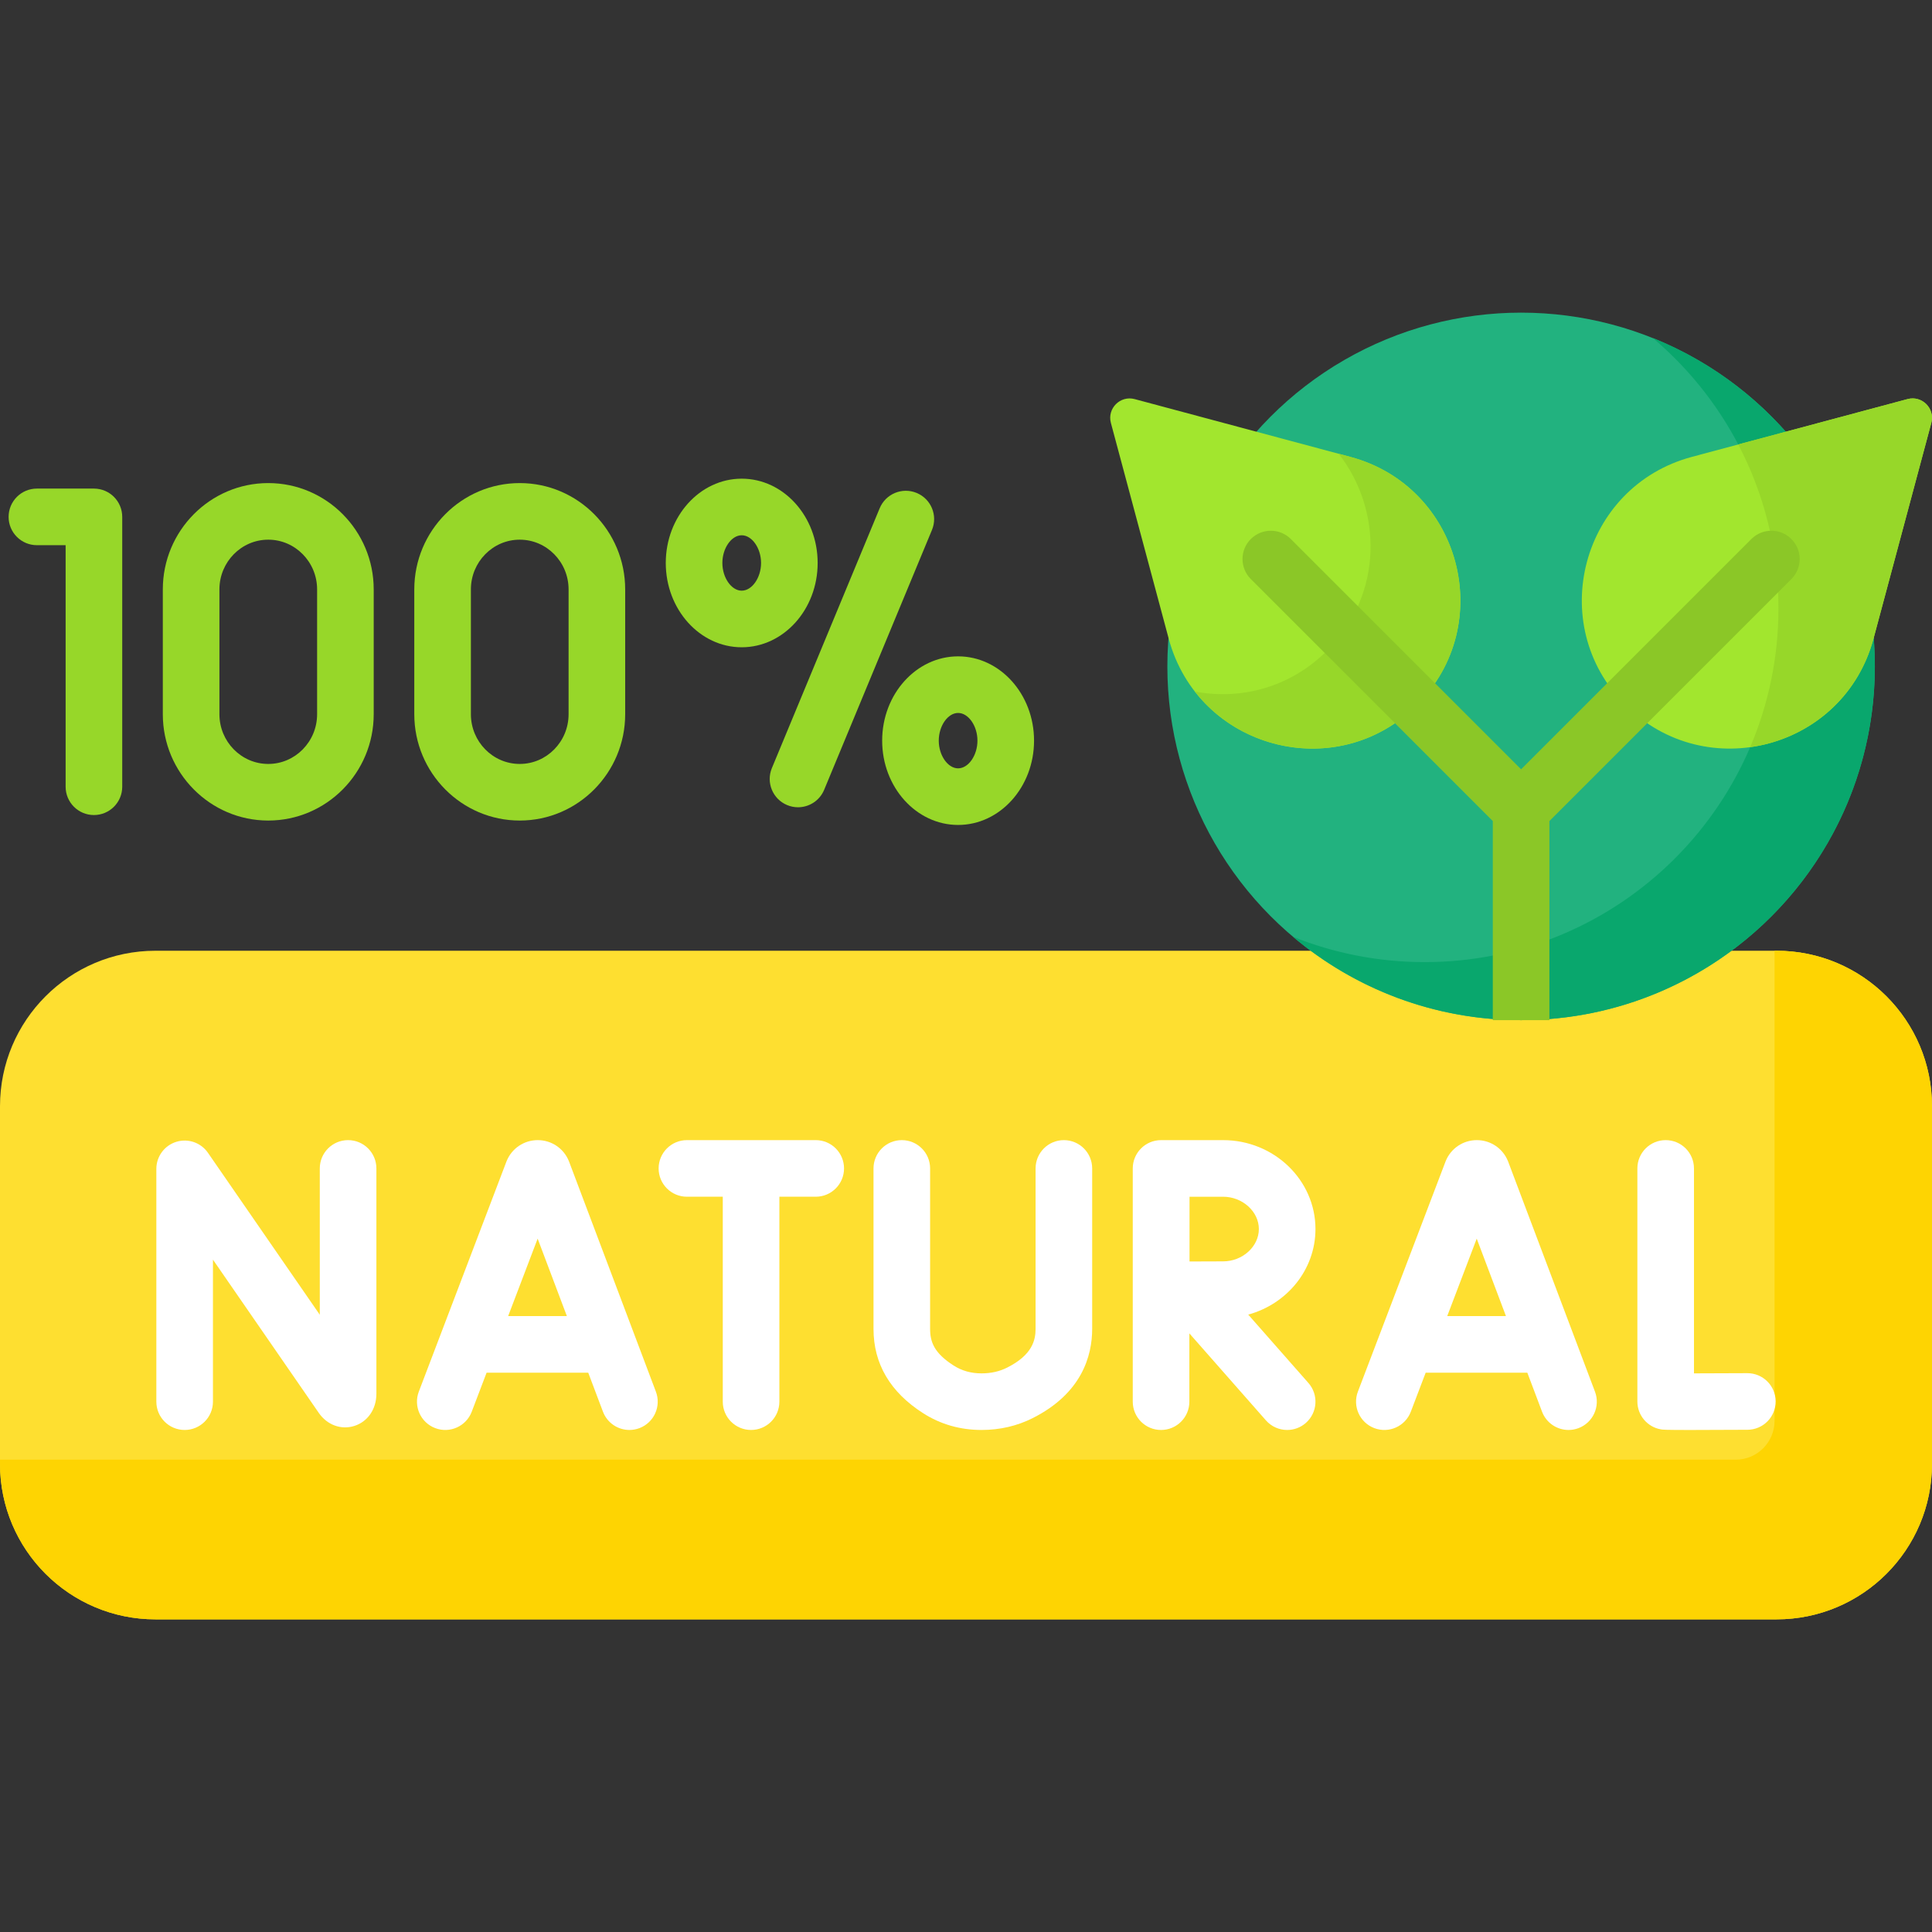 <svg xmlns="http://www.w3.org/2000/svg" id="Capa_1" viewBox="0 0 512 512"><rect x="0" y="0" width="512" height="512" fill="#333333" stroke="none"/><g><g><g><g><path d="m470.793 429.146h-429.586c-22.758 0-41.207-18.449-41.207-41.207v-94.774c0-22.758 18.449-41.207 41.207-41.207h429.585c22.758 0 41.207 18.449 41.207 41.207v94.774c.001 22.758-18.448 41.207-41.206 41.207z" fill="#fedf30"></path></g><g><path d="m470.793 251.957h-.515v124.572c0 5.69-4.612 10.302-10.302 10.302h-459.976v1.108c0 22.758 18.449 41.207 41.207 41.207h429.585c22.758 0 41.207-18.449 41.207-41.207v-94.775c.001-22.758-18.448-41.207-41.206-41.207z" fill="#fed402"></path></g><g><g><circle cx="403.107" cy="176.6" fill="#22b27f" r="93.746"></circle></g><g><path d="m438.004 89.57c20.366 17.196 33.304 42.912 33.304 71.654 0 51.775-41.972 93.746-93.746 93.746-12.334 0-24.11-2.387-34.896-6.716 16.321 13.781 37.409 22.093 60.442 22.093 51.775 0 93.746-41.972 93.746-93.746 0-39.441-24.359-73.188-58.85-87.031z" fill="#09a76d"></path></g><g><g><g><path d="m505.51 105.766-57.151 15.314c-29.23 7.832-39.021 44.37-17.623 65.768 21.398 21.398 57.936 11.608 65.768-17.623l15.314-57.151c1.027-3.829-2.477-7.334-6.308-6.308z" fill="#a2e62e"></path></g><g><path d="m505.511 105.766-44.859 12.02c6.803 12.986 10.656 27.761 10.656 43.437 0 13.059-2.673 25.493-7.498 36.789 14.781-2.038 28.286-12.332 32.695-28.786l15.314-57.151c1.026-3.83-2.478-7.335-6.308-6.309z" fill="#97d729"></path></g></g><g><g><path d="m300.704 105.766 57.151 15.314c29.23 7.832 39.021 44.37 17.623 65.768-21.398 21.398-57.936 11.608-65.768-17.623l-15.314-57.151c-1.027-3.829 2.478-7.334 6.308-6.308z" fill="#a2e62e"></path></g><g><path d="m357.855 121.08-3.101-.831c11.59 14.776 11.925 37.192-3.068 52.185-9.889 9.889-23.008 13.104-35.036 10.831 13.789 17.726 41.353 21.058 58.828 3.583 21.397-21.398 11.607-57.936-17.623-65.768z" fill="#97d729"></path></g></g></g></g></g></g><g><g fill="#97d729"><path d="m24.893 129.48h-15.112c-4.143 0-7.5 3.358-7.5 7.5s3.357 7.5 7.5 7.5h7.611v64.014c0 4.142 3.357 7.5 7.5 7.5s7.5-3.358 7.5-7.5v-71.514c.001-4.142-3.357-7.5-7.499-7.5z"></path><path d="m242.928 130.636c-3.824-1.589-8.215.227-9.802 4.053l-28.573 68.868c-1.587 3.826.228 8.214 4.054 9.801.939.39 1.913.575 2.871.575 2.941 0 5.733-1.742 6.931-4.628l28.573-68.868c1.586-3.825-.228-8.213-4.054-9.801z"></path><path d="m216.687 149.194c0-12.318-9.028-22.34-20.126-22.34-11.097 0-20.125 10.021-20.125 22.34s9.028 22.34 20.125 22.34 20.126-10.022 20.126-22.34zm-20.126 7.34c-2.73 0-5.125-3.43-5.125-7.34s2.395-7.34 5.125-7.34 5.126 3.43 5.126 7.34-2.396 7.34-5.126 7.34z"></path><path d="m253.909 173.94c-11.098 0-20.126 10.022-20.126 22.34s9.028 22.34 20.126 22.34c11.097 0 20.125-10.021 20.125-22.34s-9.028-22.34-20.125-22.34zm0 29.68c-2.73 0-5.126-3.43-5.126-7.34s2.396-7.34 5.126-7.34 5.125 3.43 5.125 7.34-2.394 7.34-5.125 7.34z"></path><path d="m71.092 128.021c-15.408 0-27.944 12.642-27.944 28.18v33.073c0 15.538 12.536 28.18 27.944 28.18 15.409 0 27.945-12.642 27.945-28.18v-33.073c0-15.539-12.536-28.18-27.945-28.18zm12.945 61.252c0 7.267-5.808 13.18-12.945 13.18s-12.944-5.913-12.944-13.18v-33.073c0-7.268 5.807-13.18 12.944-13.18s12.945 5.913 12.945 13.18z"></path><path d="m137.736 128.021c-15.409 0-27.945 12.642-27.945 28.18v33.073c0 15.538 12.536 28.18 27.945 28.18 15.408 0 27.944-12.642 27.944-28.18v-33.073c.001-15.539-12.535-28.18-27.944-28.18zm12.945 61.252c0 7.267-5.807 13.18-12.944 13.18s-12.945-5.913-12.945-13.18v-33.073c0-7.268 5.808-13.18 12.945-13.18s12.944 5.913 12.944 13.18z"></path></g><g fill="#fff"><path d="m150.82 307.866c-.025-.069-.053-.138-.081-.206-1.378-3.351-4.608-5.514-8.231-5.514h-.008c-3.626.003-6.856 2.174-8.23 5.53-.023.057-.046.114-.067.171l-23.209 60.94c-1.475 3.871.469 8.204 4.34 9.678 3.865 1.475 8.203-.468 9.678-4.339l3.94-10.347h26.938l3.897 10.325c1.133 3.003 3.987 4.854 7.018 4.854.88 0 1.775-.156 2.647-.485 3.875-1.463 5.831-5.79 4.368-9.665zm-16.156 40.914 7.818-20.527 7.747 20.527z"></path><path d="m399.686 307.866c-.025-.069-.053-.138-.081-.206-1.378-3.351-4.608-5.514-8.231-5.514h-.008c-3.626.003-6.856 2.174-8.23 5.53-.023.057-.046.114-.067.171l-23.21 60.94c-1.475 3.871.469 8.204 4.339 9.678 3.87 1.472 8.204-.468 9.679-4.339l3.941-10.347h26.939l3.897 10.325c1.133 3.003 3.987 4.854 7.018 4.854.88 0 1.775-.156 2.647-.485 3.875-1.463 5.831-5.79 4.368-9.665zm-16.157 40.914 7.818-20.527 7.747 20.527z"></path><path d="m92.247 302.146c-4.143 0-7.5 3.358-7.5 7.5v38.777l-29.642-42.923c-1.864-2.701-5.268-3.874-8.404-2.898-3.133.977-5.268 3.878-5.268 7.16v61.695c0 4.142 3.357 7.5 7.5 7.5s7.5-3.358 7.5-7.5v-37.636l28.046 40.611c2.213 3.197 5.899 4.558 9.395 3.466 3.567-1.115 5.873-4.46 5.873-8.524v-59.728c0-4.142-3.357-7.5-7.5-7.5z"></path><path d="m463.067 363.905h-.043c-4.855.027-10.061.047-14.103.051v-54.31c0-4.142-3.357-7.5-7.5-7.5s-7.5 3.358-7.5 7.5v61.759c0 3.653 2.632 6.775 6.232 7.392.541.093.956.164 7.763.164 3.306 0 8.122-.017 15.191-.056 4.142-.023 7.481-3.4 7.458-7.542-.022-4.128-3.375-7.458-7.498-7.458z"></path><path d="m281.939 302.146c-4.143 0-7.5 3.358-7.5 7.5v42.488c0 3.026-.855 6.93-7.523 10.288-2.05 1.033-4.274 1.535-6.799 1.535h-.028c-2.772-.004-5.182-.684-7.364-2.079-5.175-3.306-6.235-6.268-6.235-9.699v-42.533c0-4.142-3.357-7.5-7.5-7.5s-7.5 3.358-7.5 7.5v42.533c0 9.245 4.428 16.761 13.159 22.339 4.597 2.938 9.785 4.431 15.42 4.438h.049c4.854 0 9.412-1.056 13.546-3.138 13.039-6.566 15.776-16.504 15.776-23.685v-42.488c-.001-4.141-3.358-7.499-7.501-7.499z"></path><path d="m216.179 302.146h-34.136c-4.143 0-7.5 3.358-7.5 7.5s3.357 7.5 7.5 7.5h9.499v54.311c0 4.142 3.357 7.5 7.5 7.5s7.5-3.358 7.5-7.5v-54.311h9.637c4.143 0 7.5-3.358 7.5-7.5s-3.358-7.5-7.5-7.5z"></path><path d="m330.794 348.382c10.27-2.799 17.818-11.899 17.818-22.671 0-12.993-10.979-23.564-24.474-23.564h-16.425c-.003 0-.007 0-.01 0s-.007 0-.01 0c-4.143 0-7.5 3.358-7.5 7.5v61.811c0 4.142 3.357 7.5 7.5 7.5s7.5-3.358 7.5-7.5v-18.098l20.289 23.052c1.482 1.685 3.553 2.545 5.633 2.545 1.76 0 3.527-.616 4.952-1.87 3.109-2.736 3.411-7.476.675-10.585zm-15.558-14.077v-17.158h8.902c5.135 0 9.474 3.922 9.474 8.564s-4.339 8.564-9.474 8.564c-2.063-.001-5.646.014-8.902.03z"></path></g><path d="m474.738 142.848c-2.93-2.929-7.678-2.929-10.607 0l-61.023 61.023-61.024-61.023c-2.93-2.929-7.678-2.929-10.607 0s-2.929 7.678 0 10.606l64.132 64.131v52.762h15v-52.762l64.131-64.131c2.927-2.929 2.927-7.678-.002-10.606z" fill="#8bc727"></path></g></g><g></g><g></g><g></g><g></g><g></g><g></g><g></g><g></g><g></g><g></g><g></g><g></g><g></g><g></g><g></g></svg>